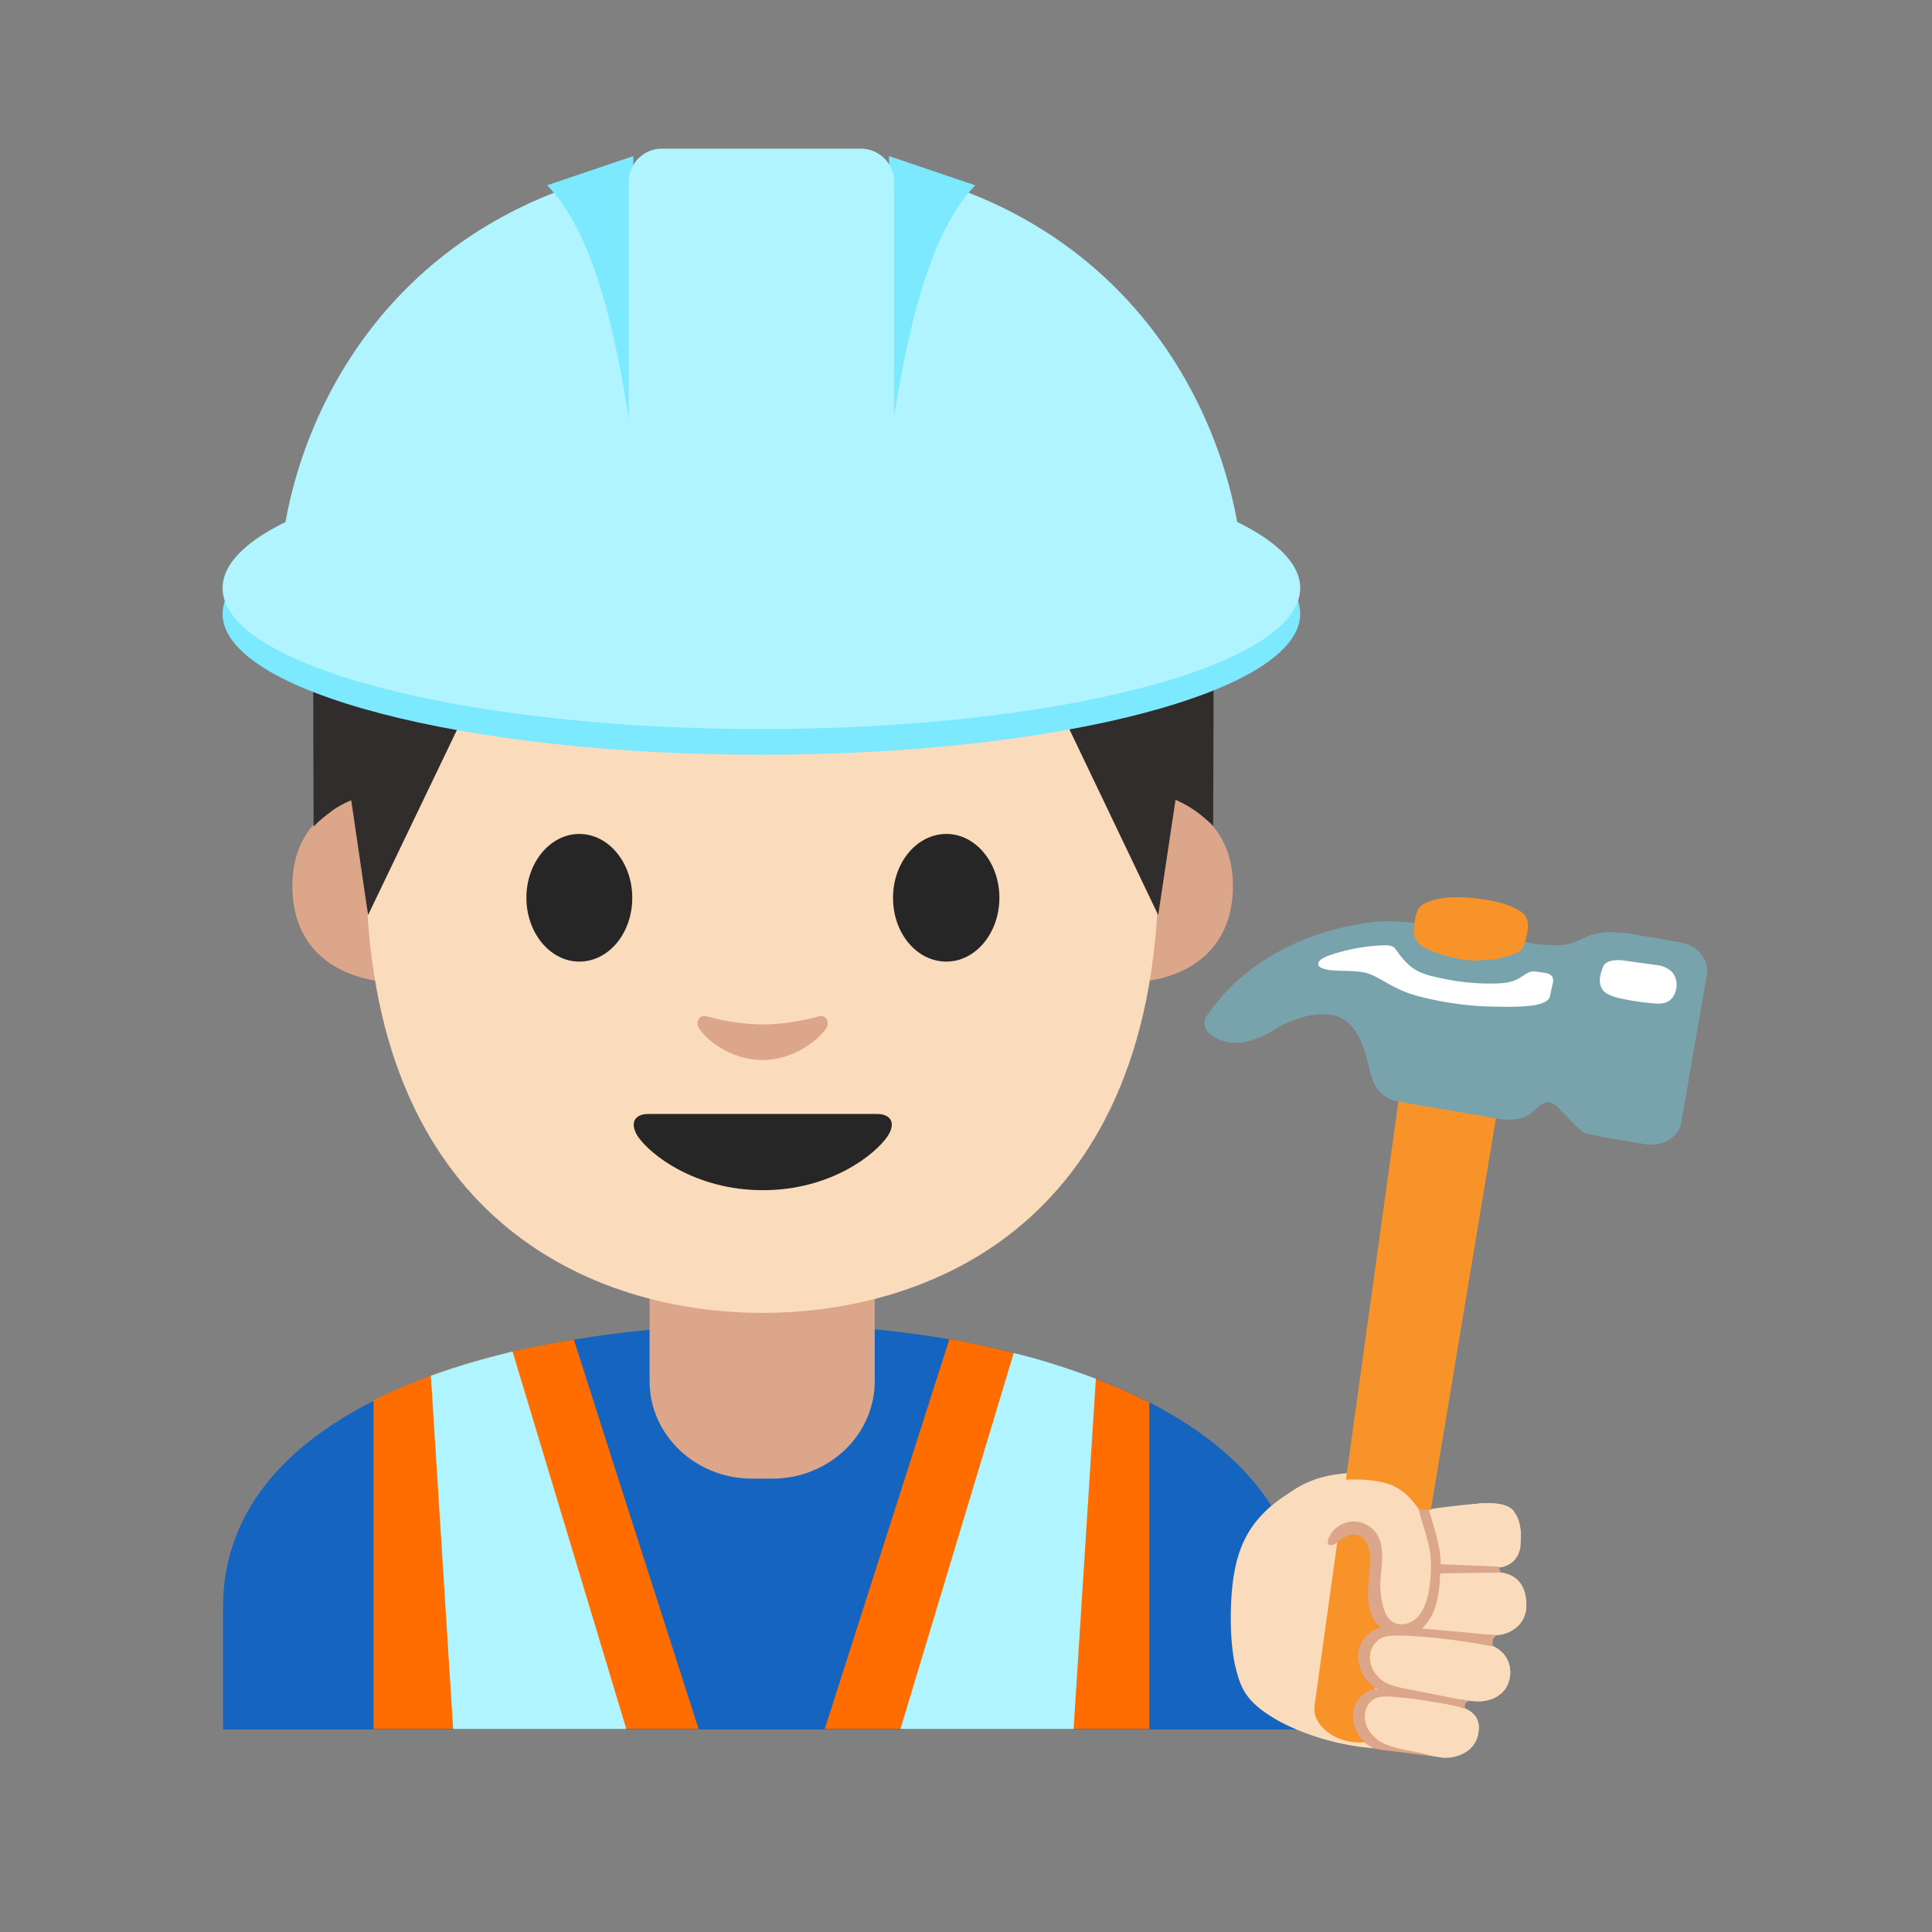 <svg id="bg_noc_construction-worker-m-f-1-2" width="200" height="200" xmlns="http://www.w3.org/2000/svg" version="1.1" xmlns:xlink="http://www.w3.org/1999/xlink" xmlns:svgjs="http://svgjs.com/svgjs" class="bgs" preserveAspectRatio="xMidYMin slice"><rect width="100%" height="100%" fill="#808080" stroke="none"/><defs id="SvgjsDefs1293"/><rect id="rect_noc_construction-worker-m-f-1-2" width="100%" height="100%" fill="none"/><svg id="th_noc_construction-worker-m-f-1-2" preserveAspectRatio="xMidYMid meet" viewBox="-1.015 -2.935 36.06 39.048" class="svg_thumb" data-uid="noc_construction-worker-m-f-1-2" data-keyword="construction-worker-m-f-1-2" data-complex="true" data-coll="noc" data-c="{&quot;262626&quot;:[&quot;noc_construction-worker-m-f-1-2_l_6&quot;],&quot;444444&quot;:[&quot;noc_construction-worker-m-f-1-2_l_3&quot;],&quot;1565c0&quot;:[&quot;noc_construction-worker-m-f-1-2_l_1&quot;],&quot;dba689&quot;:[&quot;noc_construction-worker-m-f-1-2_l_2&quot;,&quot;noc_construction-worker-m-f-1-2_l_4&quot;,&quot;noc_construction-worker-m-f-1-2_l_7&quot;,&quot;noc_construction-worker-m-f-1-2_l_17&quot;,&quot;noc_construction-worker-m-f-1-2_l_23&quot;],&quot;fadcbc&quot;:[&quot;noc_construction-worker-m-f-1-2_l_5&quot;,&quot;noc_construction-worker-m-f-1-2_l_16&quot;,&quot;noc_construction-worker-m-f-1-2_l_22&quot;],&quot;312d2d&quot;:[&quot;noc_construction-worker-m-f-1-2_l_8&quot;],&quot;ff6d00&quot;:[&quot;noc_construction-worker-m-f-1-2_l_9&quot;],&quot;ffff00&quot;:[&quot;noc_construction-worker-m-f-1-2_l_10&quot;,&quot;noc_construction-worker-m-f-1-2_l_12&quot;,&quot;noc_construction-worker-m-f-1-2_l_13&quot;,&quot;noc_construction-worker-m-f-1-2_l_15&quot;],&quot;ffea00&quot;:[&quot;noc_construction-worker-m-f-1-2_l_11&quot;,&quot;noc_construction-worker-m-f-1-2_l_14&quot;],&quot;f79329&quot;:[&quot;noc_construction-worker-m-f-1-2_l_18&quot;,&quot;noc_construction-worker-m-f-1-2_l_20&quot;],&quot;78a3ad&quot;:[&quot;noc_construction-worker-m-f-1-2_l_19&quot;],&quot;ffffff&quot;:[&quot;noc_construction-worker-m-f-1-2_l_21&quot;]}" data-colors="[&quot;#1565c0&quot;,&quot;#dba689&quot;,&quot;#444444&quot;,&quot;#fadcbc&quot;,&quot;#262626&quot;,&quot;#312d2d&quot;,&quot;#ff6d00&quot;,&quot;#ffff00&quot;,&quot;#ffea00&quot;,&quot;#f79329&quot;,&quot;#78a3ad&quot;,&quot;#ffffff&quot;]" style="overflow: visible;"><path id="noc_construction-worker-m-f-1-2_l_1" d="M2 29.54V32.02H23.78V29.54C23.78 25.75 18.43 23.82 12.97 23.83C7.54 23.84 2 25.53 2 29.54Z " data-color-original="#1565c0" fill="#1565c0" class="purples"/><path id="noc_construction-worker-m-f-1-2_l_2" d="M12.89 22.58H10.62V24.98C10.62 26.07 11.55 26.95 12.69 26.95H13.1C14.24 26.95 15.17 26.07 15.17 24.98V22.58Z " data-color-original="#dba689" fill="#dba689" class="reds"/><path id="noc_construction-worker-m-f-1-2_l_3" d="M15.21 19.55H10.6C10.33 19.55 10.22 19.72 10.39 19.99C10.64 20.36 11.55 21.08 12.9 21.08S15.17 20.36 15.41 19.99C15.59 19.73 15.48 19.55 15.21 19.55Z " data-color-original="#444444" fill="#444444" class="grays"/><path id="noc_construction-worker-m-f-1-2_l_4" d="M14.01 17.59C13.61 17.7 13.21 17.75 12.89 17.75S12.17 17.7 11.78 17.59C11.61 17.54 11.54 17.7 11.61 17.8C11.73 18.02 12.23 18.46 12.89 18.46S14.05 18.02 14.18 17.8C14.24 17.7 14.17 17.54 14.01 17.59ZM20.94 13.13S22.41 13.38 22.41 14.97C22.41 16.37 21.34 16.92 20.26 16.92V13.12ZM4.87 13.13S3.4 13.38 3.4 14.97C3.4 16.37 4.47 16.92 5.55 16.92V13.12Z " data-color-original="#dba689" fill="#dba689" class="reds"/><path id="noc_construction-worker-m-f-1-2_l_5" d="M12.9 2.73C6.55 2.73 4.89 7.66 4.89 14.57C4.89 21.74 9.5 23.6 12.9 23.6C16.26 23.6 20.91 21.8 20.91 14.57C20.92 7.65 19.25 2.73 12.9 2.73Z " data-color-original="#fadcbc" fill="#fadcbc" class="reds"/><path id="noc_construction-worker-m-f-1-2_l_6" d="M10.27 15.21C10.27 15.93 9.79 16.5 9.2 16.5C8.61 16.5 8.13 15.92 8.13 15.21C8.13 14.5 8.61 13.92 9.2 13.92S10.27 14.5 10.27 15.21ZM15.54 15.21C15.54 15.93 16.02 16.5 16.62 16.5C17.21 16.5 17.69 15.92 17.69 15.21C17.69 14.5 17.21 13.92 16.62 13.92C16.02 13.92 15.54 14.5 15.54 15.21ZM15.23 19.58H10.59C10.32 19.58 10.21 19.76 10.38 20.03C10.63 20.4 11.54 21.12 12.91 21.12S15.18 20.4 15.43 20.03C15.61 19.76 15.49 19.58 15.22 19.58Z " data-color-original="#262626" fill="#262626" class="grays"/><path id="noc_construction-worker-m-f-1-2_l_7" d="M14.03 17.61C13.63 17.72 13.22 17.77 12.91 17.77S12.18 17.72 11.79 17.61C11.62 17.56 11.55 17.72 11.61 17.83C11.73 18.05 12.24 18.49 12.9 18.49S14.07 18.05 14.2 17.83C14.26 17.72 14.19 17.56 14.02 17.61Z " data-color-original="#dba689" fill="#dba689" class="reds"/><path id="noc_construction-worker-m-f-1-2_l_8" d="M13.1 1.83S12.97 1.83 12.92 1.83L12.74 1.83C5.89 1.96 3.82 6.08 3.82 8.95C3.82 11.72 3.83 13.77 3.83 13.77S3.94 13.65 4.14 13.5C4.35 13.33 4.59 13.24 4.59 13.24L4.93 15.56L7.22 10.79A0.07 0.07 0 0 1 7.29 10.74L8.65 10.89C10.01 11.04 11.37 11.12 12.74 11.12V11.12L12.92 11.12L13.09 11.12V11.12A38.92 38.92 0 0 0 17.19 10.89L18.54 10.74A0.08 0.08 0 0 1 18.62 10.79L20.9 15.56L21.25 13.23S21.49 13.33 21.7 13.49C21.91 13.65 22.01 13.76 22.01 13.76S22.02 11.72 22.02 8.94C22.02 6.09 19.95 1.96 13.1 1.83Z " data-color-original="#312d2d" fill="#312d2d" class="grays"/><path id="noc_construction-worker-m-f-1-2_l_9" d="M9.09 24.14C8.67 24.21 8.26 24.29 7.86 24.38C7.28 24.52 6.72 24.68 6.2 24.87C5.8 25.02 5.41 25.18 5.04 25.37V32.01H11.61L10.06 27.18ZM19.64 24.93C19.11 24.73 18.56 24.56 17.98 24.41C17.56 24.3 17.12 24.21 16.68 24.13L14.16 32.01H20.72V25.41A11.29 11.29 0 0 0 19.64 24.93Z " data-color-original="#ff6d00" fill="#ff6d00" class="reds"/><path id="noc_construction-worker-m-f-1-2_l_10" d="M6.2 24.87L6.65 32.01H10.15L7.85 24.38C7.28 24.52 6.72 24.68 6.2 24.87ZM17.98 24.41L15.69 32.01H19.19L19.64 24.93C19.11 24.73 18.56 24.55 17.98 24.41Z " data-color-original="#ffff00" fill="#b0f4ff" class="oranges"/><path id="noc_construction-worker-m-f-1-2_l_11" d="M23.77 9.47C23.77 11.04 18.9 12.32 12.88 12.32S1.99 11.04 1.99 9.47C1.99 7.9 6.86 6.63 12.88 6.63S23.77 7.9 23.77 9.47Z " data-color-original="#ffea00" fill="#7de9ff" class="oranges"/><path id="noc_construction-worker-m-f-1-2_l_12" d="M23.77 8.95C23.77 10.52 18.9 11.8 12.88 11.8S1.99 10.52 1.99 8.95C1.99 7.38 6.86 6.11 12.88 6.11S23.77 7.38 23.77 8.95Z " data-color-original="#ffff00" fill="#b0f4ff" class="oranges"/><path id="noc_construction-worker-m-f-1-2_l_13" d="M22.61 8.57C22.44 5.5 20.13 0.35 13.07 0.22C13.07 0.22 12.94 0.22 12.88 0.22L12.69 0.22C5.63 0.35 3.31 5.5 3.15 8.57C3.15 10.97 22.61 10.97 22.61 8.57Z " data-color-original="#ffff00" fill="#b0f4ff" class="oranges"/><path id="noc_construction-worker-m-f-1-2_l_14" d="M8.55 0.81L10.29 0.22V6.16C9.94 3.59 9.44 1.73 8.55 0.81ZM17.2 0.81L15.46 0.22V6.16C15.82 3.59 16.32 1.73 17.2 0.81Z " data-color-original="#ffea00" fill="#7de9ff" class="oranges"/><path id="noc_construction-worker-m-f-1-2_l_15" d="M14.89 9.4H10.87A0.67 0.67 0 0 1 10.2 8.73V0.73C10.2 0.37 10.5 0.07 10.87 0.07H14.89C15.26 0.07 15.56 0.37 15.56 0.73V8.73C15.56 9.1 15.26 9.4 14.89 9.4Z " data-color-original="#ffff00" fill="#b0f4ff" class="oranges"/><path id="noc_construction-worker-m-f-1-2_l_16" d="M25.46 26.9C25.84 27 26.08 27.26 26.25 27.59C26.66 27.52 27.38 27.44 27.59 27.45C27.84 27.45 28.17 27.48 28.22 27.99C28.26 28.32 28.13 28.59 27.71 28.63A9.43 9.43 0 0 1 27.23 28.66L27.29 28.85C27.44 28.84 27.57 28.84 27.67 28.84C28.1 28.83 28.34 29.06 28.34 29.51C28.34 29.91 28 30.1 27.75 30.11A7.93 7.93 0 0 1 26.88 30.07L26.85 30.14L26.83 30.17C27.06 30.2 27.28 30.24 27.44 30.27C27.85 30.34 28.05 30.62 28.01 30.95C27.95 31.35 27.59 31.46 27.34 31.45C27.16 31.45 26.51 31.35 26.07 31.25L25.99 31.38L26.09 31.39C26.09 31.39 26.1 31.39 26.1 31.39L26.19 31.41C26.2 31.41 26.2 31.41 26.21 31.41L26.31 31.43H26.32C26.36 31.43 26.39 31.44 26.43 31.45C26.44 31.45 26.45 31.45 26.45 31.45L26.54 31.47A0.14 0.14 0 0 0 26.57 31.47C26.6 31.48 26.62 31.48 26.65 31.48L26.69 31.49C26.71 31.5 26.73 31.5 26.76 31.5L26.79 31.51C26.82 31.52 26.86 31.52 26.89 31.53C27.27 31.61 27.42 31.79 27.37 32.09C27.3 32.51 26.88 32.61 26.65 32.59C26.42 32.56 25.66 32.41 25.41 32.3L25.36 32.27L25.27 32.4C24.15 32.32 23.34 31.85 23.34 31.85C22.68 31.48 22.57 31.2 22.46 30.75C22.34 30.23 22.37 29.62 22.37 29.53C22.41 28.5 22.64 27.84 23.47 27.29C23.67 27.16 23.96 26.92 24.61 26.85C24.86 26.82 25.22 26.84 25.47 26.9Z " data-color-original="#fadcbc" fill="#fadcbc" class="reds"/><path id="noc_construction-worker-m-f-1-2_l_17" d="M26.4 28.61S26.41 28.09 26.25 27.59L26.43 27.56A3.78 3.78 0 0 0 26.61 28.68L26.77 28.67L27.84 28.61S27.76 28.62 27.76 28.74C27.76 28.79 27.79 28.82 27.81 28.84A0.97 0.97 0 0 0 27.67 28.84L26.6 28.86C26.6 28.89 26.6 28.92 26.6 28.96C26.57 29.39 26.47 29.81 26.23 29.97C27.03 30.06 27.75 30.11 27.75 30.11C27.61 30.17 27.67 30.34 27.67 30.34C27.13 30.19 25.81 30.11 25.81 30.11C25.26 30.06 25.18 30.44 25.18 30.44C25.08 30.89 25.57 31.1 25.57 31.1C25.64 31.14 26.22 31.25 26.64 31.33L27.07 31.41L27.18 31.43C27.17 31.43 27.12 31.43 27.1 31.51C27.09 31.55 27.1 31.58 27.11 31.6A1.15 1.15 0 0 0 26.88 31.53C26.68 31.49 26.09 31.39 26.04 31.38L25.89 31.36C25.4 31.3 25.28 31.39 25.28 31.39C25 31.53 25.08 31.88 25.08 31.88C25.14 32.22 25.52 32.32 25.52 32.32C25.66 32.37 26.41 32.55 26.41 32.55L25.27 32.4C25.19 32.37 25.16 32.34 25.12 32.3C24.71 31.97 24.88 31.52 24.88 31.52C24.95 31.35 25.08 31.27 25.08 31.27A0.62 0.62 0 0 1 25.34 31.19C24.87 30.95 24.94 30.45 24.94 30.45A0.63 0.63 0 0 1 25.4 29.95C25.39 29.94 25.37 29.93 25.35 29.91C25.35 29.91 25.05 29.72 25.16 28.87C25.2 28.58 25.2 28.54 25.17 28.36C25.17 28.36 25.06 27.98 24.74 28.1C24.74 28.1 24.63 28.13 24.47 28.26C24.47 28.26 24.33 28.37 24.33 28.2C24.33 28.15 24.37 28.06 24.43 27.98C24.43 27.98 24.5 27.9 24.68 27.85C24.68 27.85 25.12 27.68 25.35 28.12C25.46 28.36 25.44 28.51 25.4 28.75C25.4 28.75 25.33 29.51 25.53 29.75C25.53 29.75 25.73 29.98 26.04 29.84C26.04 29.84 26.47 29.61 26.4 28.61Z " data-color-original="#dba689" fill="#dba689" class="reds"/><path id="noc_construction-worker-m-f-1-2_l_18" d="M24.06 31.54L25.86 18.56L27.86 18.86L25.71 31.79C25.66 32.12 25.25 32.34 24.8 32.27C24.35 32.2 24.01 31.87 24.06 31.54Z " data-color-original="#f79329" fill="#f79329" class="reds"/><path id="noc_construction-worker-m-f-1-2_l_19" d="M21.86 17.63C22.72 16.33 24.21 15.79 25.37 15.69C25.67 15.67 25.97 15.71 26.19 15.73C26.57 15.78 27.37 15.94 27.37 15.94L28.36 16.11C28.38 16.12 28.41 16.12 28.43 16.13C28.64 16.16 28.88 16.18 29.09 16.16C29.36 16.14 29.49 15.98 29.79 15.93C29.94 15.9 30.1 15.9 30.24 15.92A0.57 0.57 0 0 1 30.38 15.93L30.48 15.94C30.53 15.95 30.57 15.96 30.57 15.96L31.45 16.11C31.8 16.17 32.04 16.46 31.99 16.76L31.47 19.76C31.42 20.05 31.09 20.25 30.74 20.19L29.86 20.04S29.83 20.03 29.77 20.02L29.67 20A0.83 0.83 0 0 1 29.54 19.97C29.4 19.93 29.02 19.46 28.9 19.38C28.63 19.23 28.56 19.58 28.22 19.67C28.03 19.72 27.8 19.68 27.74 19.67L27.66 19.66A3.13 3.13 0 0 1 27.51 19.63L25.76 19.33A0.67 0.67 0 0 1 25.25 18.94A3.31 3.31 0 0 1 25.17 18.68C25.07 18.25 24.92 17.67 24.41 17.58C23.85 17.48 23.24 17.88 23.24 17.88S22.7 18.26 22.2 18.1C21.7 17.93 21.86 17.63 21.86 17.63Z " data-color-original="#78a3ad" fill="#78a3ad" class="grays"/><path id="noc_construction-worker-m-f-1-2_l_20" d="M26.12 15.52C26.08 15.63 26.08 15.77 26.07 15.88A0.34 0.34 0 0 0 26.2 16.16C26.29 16.23 26.41 16.28 26.51 16.32C26.72 16.39 26.93 16.44 27.15 16.47C27.26 16.48 27.37 16.48 27.48 16.47C27.59 16.46 27.7 16.47 27.8 16.43C27.89 16.41 27.99 16.39 28.08 16.35C28.19 16.3 28.25 16.29 28.29 16.17C28.32 16.06 28.36 15.96 28.37 15.84C28.38 15.68 28.36 15.58 28.23 15.49C27.96 15.31 27.61 15.26 27.31 15.22C27.02 15.19 26.7 15.18 26.43 15.27C26.27 15.32 26.18 15.36 26.12 15.52Z " data-color-original="#f79329" fill="#f79329" class="reds"/><path id="noc_construction-worker-m-f-1-2_l_21" d="M30.18 17.23C29.98 17.17 29.9 17.12 29.86 17.03C29.79 16.91 29.84 16.73 29.89 16.61C29.93 16.49 30.11 16.45 30.32 16.48S30.98 16.57 31.04 16.58A0.54 0.54 0 0 1 31.25 16.68C31.41 16.81 31.41 17.06 31.3 17.22C31.23 17.32 31.12 17.35 31 17.35A4.96 4.96 0 0 1 30.18 17.23ZM28.51 17.38C28.19 17.43 27.78 17.41 27.67 17.41A6.47 6.47 0 0 1 26.2 17.21C25.66 17.08 25.41 16.82 25.11 16.73C24.88 16.67 24.59 16.7 24.35 16.67C24.33 16.66 24.19 16.65 24.15 16.59C24.09 16.5 24.21 16.42 24.43 16.35A3.83 3.83 0 0 1 25.49 16.17C25.52 16.17 25.64 16.17 25.69 16.24C25.92 16.56 26.07 16.72 26.5 16.81C26.88 16.9 27.3 16.96 27.79 16.94S28.27 16.68 28.53 16.7C28.59 16.71 28.66 16.72 28.73 16.73C28.88 16.76 28.89 16.85 28.88 16.91C28.86 17.01 28.83 17.13 28.82 17.19C28.8 17.32 28.61 17.36 28.51 17.38Z " data-color-original="#ffffff" fill="#ffffff" class="whites"/><path id="noc_construction-worker-m-f-1-2_l_22" d="M27.72 30.11H27.75C28 30.1 28.34 29.91 28.34 29.51C28.34 29.08 28.12 28.85 27.72 28.84L27.71 28.75L27.84 28.74C28.06 28.69 28.17 28.55 28.21 28.38C28.23 28.36 28.23 28.07 28.23 28.04C28.21 27.77 28.11 27.65 28.11 27.65C28.01 27.39 27.4 27.45 27.4 27.45L26.27 27.6A2.69 2.69 0 0 1 26.16 27.56C25.99 27.31 25.78 27.11 25.46 27.03C25.21 26.97 24.86 26.95 24.6 26.98C23.96 27.06 23.66 27.29 23.46 27.42C23.42 27.45 23.39 27.48 23.35 27.51C23.58 27.92 23.92 28.36 24.34 28.28A0.65 0.65 0 0 1 24.44 28.13A0.57 0.57 0 0 1 24.79 27.95A0.57 0.57 0 0 1 25.32 28.2C25.5 28.47 25.29 28.83 25.28 29.15C25.28 29.31 25.4 29.45 25.43 29.6C25.46 29.75 25.51 29.9 25.64 29.97C25.64 29.98 25.66 29.98 25.66 29.98L25.62 30.12A0.52 0.52 0 0 0 25.39 30.18A0.45 0.45 0 0 0 25.18 30.63A0.54 0.54 0 0 0 25.35 30.96C25.29 31.15 25.24 31.33 25.22 31.43C25.05 31.56 25.03 31.85 25.15 32.03C25.27 32.23 25.5 32.34 25.73 32.4S26.19 32.47 26.42 32.55C26.4 32.55 26.39 32.55 26.38 32.54C26.49 32.56 26.59 32.58 26.65 32.58C26.87 32.6 27.3 32.51 27.37 32.09C27.41 31.84 27.32 31.69 27.08 31.59C27.07 31.53 27.04 31.46 27.02 31.41L27.15 31.43C27.23 31.44 27.3 31.45 27.34 31.45C27.59 31.46 27.95 31.35 28.01 30.94C28.04 30.68 27.92 30.45 27.66 30.33C27.56 30.31 27.46 30.3 27.36 30.28C27.4 30.21 27.44 30.15 27.48 30.09L27.72 30.11Z " data-color-original="#fadcbc" fill="#fadcbc" class="reds"/><path id="noc_construction-worker-m-f-1-2_l_23" d="M27.83 28.85A0.27 0.27 0 0 1 27.79 28.73H27.78C27.69 28.72 26.61 28.68 26.61 28.68C26.61 28.33 26.47 27.92 26.37 27.58C26.3 27.58 26.23 27.58 26.16 27.56C26.24 27.89 26.4 28.27 26.41 28.61C26.42 28.83 26.4 29.05 26.36 29.27C26.32 29.45 26.26 29.63 26.13 29.76S25.79 29.94 25.63 29.84C25.51 29.76 25.46 29.61 25.43 29.47A1.82 1.82 0 0 1 25.39 29.02C25.41 28.7 25.49 28.34 25.32 28.07A0.57 0.57 0 0 0 24.79 27.82A0.57 0.57 0 0 0 24.44 28C24.4 28.05 24.23 28.29 24.4 28.29C24.45 28.29 24.49 28.26 24.53 28.23C24.64 28.14 24.79 28.05 24.93 28.09C25.11 28.14 25.17 28.36 25.18 28.54C25.19 28.79 25.14 29.04 25.14 29.29C25.14 29.54 25.2 29.8 25.4 29.96C25.14 30.02 24.94 30.28 24.94 30.54S25.1 31.07 25.33 31.2C25.11 31.2 24.92 31.38 24.86 31.59S24.87 32.03 25 32.2A0.6 0.6 0 0 0 25.22 32.38A0.26 0.26 0 0 0 25.27 32.4L25.35 32.28L25.33 32.32L25.27 32.4A1.55 1.55 0 0 0 25.56 32.45C25.83 32.48 26.11 32.52 26.38 32.55C26.39 32.55 26.4 32.55 26.41 32.55C26.19 32.48 25.96 32.46 25.73 32.4S25.27 32.24 25.15 32.04C25.02 31.84 25.04 31.54 25.24 31.42C25.36 31.34 25.51 31.35 25.65 31.36A7.4 7.4 0 0 1 26.49 31.47L26.53 31.47A0.14 0.14 0 0 0 26.57 31.48C26.59 31.48 26.62 31.49 26.64 31.49L26.68 31.5C26.7 31.5 26.73 31.51 26.75 31.51L26.78 31.52C26.82 31.53 26.85 31.53 26.88 31.54C26.95 31.55 27 31.57 27.06 31.59C27.07 31.59 27.09 31.6 27.1 31.6C27.07 31.54 27.11 31.46 27.18 31.45L27.14 31.44L25.92 31.2C25.76 31.17 25.59 31.13 25.46 31.05C25.31 30.96 25.19 30.8 25.17 30.63S25.23 30.27 25.38 30.18C25.5 30.12 25.64 30.12 25.78 30.12C26.4 30.14 27.03 30.22 27.65 30.34L27.66 30.34A0.17 0.17 0 0 1 27.74 30.12C27.73 30.12 27.72 30.12 27.72 30.12C27.22 30.07 26.73 30.02 26.23 29.98C26.53 29.71 26.58 29.27 26.6 28.87C26.6 28.86 27.78 28.85 27.83 28.85Z " data-color-original="#dba689" fill="#dba689" class="reds"/></svg></svg>
